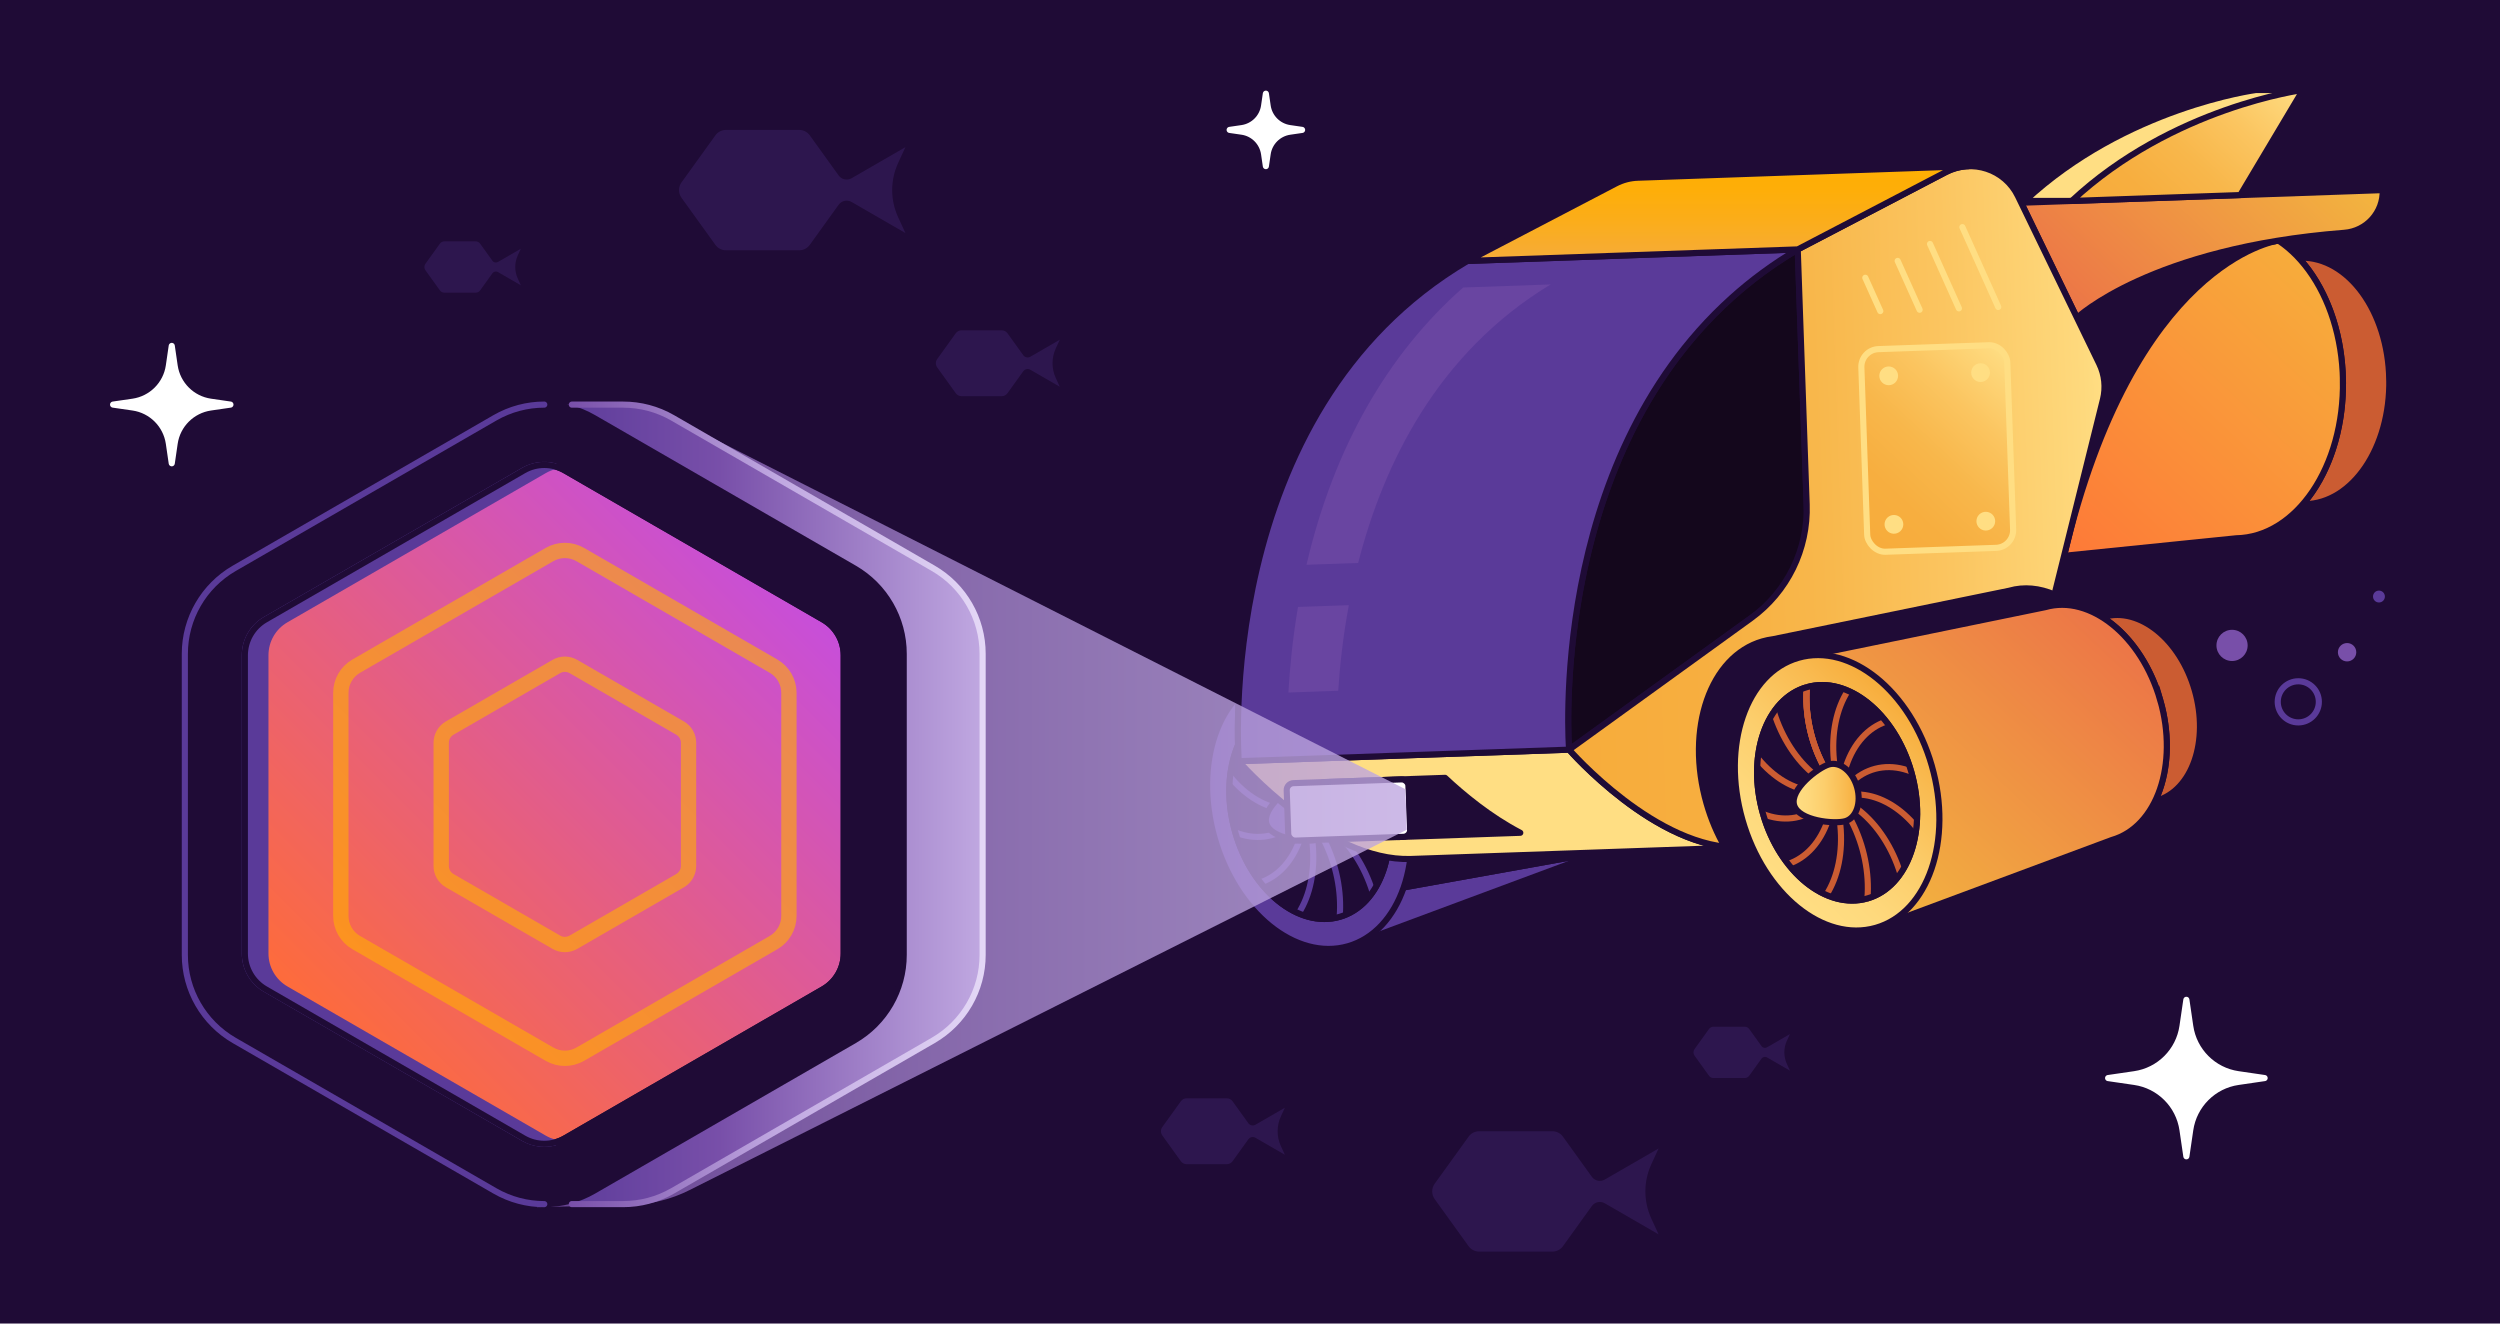 <?xml version="1.0" encoding="UTF-8"?>
<svg xmlns="http://www.w3.org/2000/svg" xmlns:xlink="http://www.w3.org/1999/xlink" viewBox="0 0 816 432">
  <defs>
    <style>
      .cls-1 {
        opacity: .6;
        stroke: #ffaf03;
        stroke-width: 5px;
      }

      .cls-1, .cls-2, .cls-3, .cls-4, .cls-5, .cls-6, .cls-7, .cls-8, .cls-9, .cls-10, .cls-11, .cls-12, .cls-13, .cls-14, .cls-15, .cls-16, .cls-17, .cls-18 {
        stroke-linecap: round;
      }

      .cls-1, .cls-2, .cls-3, .cls-4, .cls-5, .cls-6, .cls-7, .cls-8, .cls-9, .cls-10, .cls-11, .cls-12, .cls-13, .cls-14, .cls-15, .cls-16, .cls-18 {
        stroke-linejoin: round;
      }

      .cls-1, .cls-8, .cls-15, .cls-16, .cls-17, .cls-18, .cls-19, .cls-20 {
        fill: none;
      }

      .cls-21 {
        fill: url(#linear-gradient-10);
        mix-blend-mode: hard-light;
        opacity: .8;
      }

      .cls-21, .cls-22, .cls-23, .cls-24, .cls-25, .cls-26, .cls-27, .cls-28 {
        stroke-width: 0px;
      }

      .cls-29 {
        fill: url(#linear-gradient-5);
      }

      .cls-29, .cls-30, .cls-2, .cls-31, .cls-3, .cls-32, .cls-4, .cls-33, .cls-34, .cls-35, .cls-5, .cls-6, .cls-7, .cls-8, .cls-9, .cls-10, .cls-11, .cls-12, .cls-13, .cls-14, .cls-15, .cls-16, .cls-36, .cls-17, .cls-18, .cls-19, .cls-20 {
        stroke-width: 2px;
      }

      .cls-29, .cls-30, .cls-2, .cls-31, .cls-3, .cls-32, .cls-33, .cls-34, .cls-35, .cls-5, .cls-7, .cls-10, .cls-11, .cls-12, .cls-13, .cls-14, .cls-16, .cls-36, .cls-19 {
        stroke: #1f0b36;
      }

      .cls-29, .cls-30, .cls-31, .cls-32, .cls-33, .cls-34, .cls-35, .cls-36, .cls-17, .cls-19, .cls-20 {
        stroke-miterlimit: 10;
      }

      .cls-30 {
        fill: url(#linear-gradient-2);
      }

      .cls-2, .cls-33, .cls-27 {
        fill: #1f0b36;
      }

      .cls-31, .cls-4, .cls-7 {
        fill: #fff;
      }

      .cls-3 {
        fill: #14071c;
      }

      .cls-32, .cls-28 {
        fill: #ffde83;
      }

      .cls-22 {
        fill: url(#linear-gradient-11);
      }

      .cls-23 {
        fill: url(#linear-gradient-12);
      }

      .cls-4 {
        stroke: #fff;
      }

      .cls-34, .cls-5, .cls-6, .cls-24, .cls-26 {
        fill: #5a3a99;
      }

      .cls-35 {
        fill: #cb5c32;
      }

      .cls-6, .cls-17, .cls-20 {
        stroke: #5a3a99;
      }

      .cls-8 {
        stroke: url(#linear-gradient-13);
      }

      .cls-9 {
        fill: url(#linear-gradient-9);
      }

      .cls-9, .cls-15 {
        stroke: #ffde83;
      }

      .cls-10 {
        fill: url(#linear-gradient-6);
      }

      .cls-11 {
        fill: url(#linear-gradient-7);
      }

      .cls-12 {
        fill: url(#linear-gradient-8);
      }

      .cls-13 {
        fill: url(#linear-gradient-4);
      }

      .cls-14 {
        fill: url(#linear-gradient-3);
      }

      .cls-36 {
        fill: url(#linear-gradient);
      }

      .cls-24 {
        opacity: .25;
      }

      .cls-18 {
        stroke: #cb5c32;
      }

      .cls-37 {
        opacity: .5;
      }

      .cls-38 {
        isolation: isolate;
      }

      .cls-25 {
        fill: #784fa9;
      }
    </style>
    <linearGradient id="linear-gradient" x1="630.21" y1="183.08" x2="737.86" y2="75.44" gradientTransform="translate(-4.74 20.42) rotate(-2)" gradientUnits="userSpaceOnUse">
      <stop offset="0" stop-color="#ff6d37"/>
      <stop offset="1" stop-color="#f7ac3b"/>
    </linearGradient>
    <linearGradient id="linear-gradient-2" x1="682.72" y1="110.46" x2="752.4" y2="40.78" gradientTransform="translate(-4.74 20.42) rotate(-2)" gradientUnits="userSpaceOnUse">
      <stop offset="0" stop-color="#ec7547"/>
      <stop offset="1" stop-color="#f3b63f"/>
    </linearGradient>
    <linearGradient id="linear-gradient-3" x1="692.73" y1="82.66" x2="747.86" y2="27.54" gradientTransform="translate(-4.74 20.42) rotate(-2)" gradientUnits="userSpaceOnUse">
      <stop offset="0" stop-color="#f7ac3b"/>
      <stop offset=".23" stop-color="#f7ae3f"/>
      <stop offset=".47" stop-color="#f8b74b"/>
      <stop offset=".71" stop-color="#fbc560"/>
      <stop offset=".96" stop-color="#fed97d"/>
      <stop offset="1" stop-color="#ffde83"/>
    </linearGradient>
    <linearGradient id="linear-gradient-4" x1="508.75" y1="166.21" x2="687.55" y2="166.21" xlink:href="#linear-gradient-3"/>
    <linearGradient id="linear-gradient-5" x1="593.05" y1="290.02" x2="681.56" y2="201.51" gradientTransform="translate(-4.74 20.42) rotate(-2)" gradientUnits="userSpaceOnUse">
      <stop offset="0" stop-color="#f3b63f"/>
      <stop offset="1" stop-color="#ec7547"/>
    </linearGradient>
    <linearGradient id="linear-gradient-6" x1="570.05" y1="284.95" x2="621.36" y2="233.63" gradientTransform="translate(84.36 -136.93) rotate(14)" gradientUnits="userSpaceOnUse">
      <stop offset="0" stop-color="#ffde83"/>
      <stop offset=".21" stop-color="#fed97d"/>
      <stop offset=".48" stop-color="#fcce6c"/>
      <stop offset=".79" stop-color="#f9bb51"/>
      <stop offset="1" stop-color="#f7ac3b"/>
    </linearGradient>
    <linearGradient id="linear-gradient-7" x1="581.41" y1="259.34" x2="602.66" y2="259.34" gradientTransform="translate(-4.74 20.42) rotate(-2)" xlink:href="#linear-gradient-6"/>
    <linearGradient id="linear-gradient-8" x1="562.86" y1="84.45" x2="563.94" y2="53.53" gradientTransform="translate(-4.74 20.42) rotate(-2)" gradientUnits="userSpaceOnUse">
      <stop offset="0" stop-color="#f7ac3b"/>
      <stop offset=".08" stop-color="#f7ac34"/>
      <stop offset=".44" stop-color="#fbad19"/>
      <stop offset=".76" stop-color="#feae08"/>
      <stop offset="1" stop-color="#ffaf03"/>
    </linearGradient>
    <linearGradient id="linear-gradient-9" x1="605.5" y1="174.89" x2="659.04" y2="121.35" gradientTransform="translate(.04 -1.73)" xlink:href="#linear-gradient-3"/>
    <linearGradient id="linear-gradient-10" x1="175.28" y1="263.55" x2="459.18" y2="263.55" gradientUnits="userSpaceOnUse">
      <stop offset="0" stop-color="#784fa9"/>
      <stop offset=".14" stop-color="#855fb3"/>
      <stop offset=".52" stop-color="#a586cc"/>
      <stop offset=".82" stop-color="#b89fdb"/>
      <stop offset="1" stop-color="#c0a8e1"/>
    </linearGradient>
    <linearGradient id="linear-gradient-11" x1="177.65" y1="262.55" x2="320.74" y2="262.55" gradientUnits="userSpaceOnUse">
      <stop offset="0" stop-color="#5a3a99"/>
      <stop offset=".4" stop-color="#784fa9"/>
      <stop offset="1" stop-color="#c0a8e1"/>
    </linearGradient>
    <linearGradient id="linear-gradient-12" x1="264.37" y1="338.54" x2="112.38" y2="186.55" gradientTransform="translate(366.03) rotate(-180) scale(1 -1)" gradientUnits="userSpaceOnUse">
      <stop offset="0" stop-color="#ff6c37"/>
      <stop offset="1" stop-color="#c74eda"/>
    </linearGradient>
    <linearGradient id="linear-gradient-13" x1="185.65" y1="262.55" x2="321.74" y2="262.55" gradientUnits="userSpaceOnUse">
      <stop offset="0" stop-color="#784fa9"/>
      <stop offset=".5" stop-color="#c0a8e1"/>
      <stop offset="1" stop-color="#e4d8f6"/>
    </linearGradient>
  </defs>
  <g class="cls-38">
    <g id="Background">
      <rect class="cls-27" x="-7.15" y="-7.15" width="830.3" height="446.3"/>
    </g>
    <g id="Deep_Dive_into_APIs" data-name="Deep Dive into APIs">
      <path class="cls-4" d="m713.63,326.34l1.26,8.62c1.18,8.11,7.55,14.48,15.66,15.66l8.62,1.26-8.62,1.26c-8.11,1.18-14.48,7.55-15.66,15.66l-1.26,8.62-1.26-8.62c-1.18-8.11-7.55-14.48-15.66-15.66l-8.62-1.26,8.62-1.26c8.11-1.18,14.48-7.55,15.66-15.66l1.26-8.62Z"/>
      <path class="cls-4" d="m413.18,30.58l.58,3.99c.55,3.76,3.5,6.71,7.25,7.25l3.99.58-3.99.58c-3.76.55-6.71,3.5-7.25,7.25l-.58,3.99-.58-3.99c-.55-3.76-3.5-6.71-7.25-7.25l-3.99-.58,3.99-.58c3.76-.55,6.71-3.5,7.25-7.25l.58-3.99Z"/>
      <path class="cls-4" d="m56.06,112.91l.94,6.47c.89,6.08,5.66,10.86,11.74,11.74l6.47.94-6.47.94c-6.08.89-10.86,5.66-11.74,11.74l-.94,6.47-.94-6.47c-.89-6.08-5.66-10.86-11.74-11.74l-6.47-.94,6.47-.94c6.08-.89,10.86-5.66,11.74-11.74l.94-6.47Z"/>
      <g>
        <path class="cls-34" d="m521.56,278.25c-1.39.82-2.89,1.46-4.48,1.92l-77.08,28.67-4.34-15.15,85.89-15.44Z"/>
        <path class="cls-2" d="m521.56,278.25l-85.89,15.44-20.92-72.97,80.55-16.52c14.72-4.23,31.52,9.37,37.54,30.34,5.37,18.73.33,37.01-11.27,43.71Z"/>
        <g>
          <g>
            <ellipse class="cls-34" cx="427.38" cy="264.78" rx="32.14" ry="45.84" transform="translate(-56.43 128.06) rotate(-16)"/>
            <ellipse class="cls-33" cx="427.38" cy="264.78" rx="25.15" ry="35.87" transform="translate(-56.43 128.06) rotate(-16)"/>
            <path class="cls-20" d="m427.38,264.78l-4.82-9.48c-3.94-7.75-5.75-16.7-5.07-25h0"/>
            <path class="cls-20" d="m427.38,264.78l-4.82-9.48c-3.94-7.75-5.75-16.7-5.07-25h0"/>
            <path class="cls-20" d="m427.38,264.78l-7.29-5.82c-5.96-4.75-10.75-12.13-13.36-20.58h0"/>
            <path class="cls-20" d="m427.38,264.78l-7.82-.6c-6.39-.49-12.86-4.3-18.07-10.64h0"/>
            <path class="cls-20" d="m427.38,264.78l-6.25,4.78c-5.1,3.91-11.53,4.68-17.93,2.15h0"/>
            <path class="cls-20" d="m427.38,264.78l-3,8.88c-2.45,7.26-7.11,12.4-13,14.36h0"/>
            <path class="cls-20" d="m427.38,264.78l1.05,10.6c.86,8.66-.78,16.8-4.58,22.73h0"/>
            <path class="cls-20" d="m427.38,264.78l4.82,9.48c3.94,7.75,5.75,16.7,5.07,25h0"/>
            <path class="cls-20" d="m427.38,264.78l7.29,5.82c5.96,4.75,10.75,12.13,13.36,20.58h0"/>
            <path class="cls-20" d="m427.38,264.78l7.82.6c6.39.49,12.86,4.3,18.07,10.64h0"/>
            <path class="cls-20" d="m427.38,264.78l6.25-4.78c5.1-3.91,11.53-4.68,17.93-2.15h0"/>
            <path class="cls-20" d="m427.38,264.78l3-8.88c2.45-7.26,7.11-12.4,13-14.36h0"/>
            <path class="cls-20" d="m427.38,264.78l-1.05-10.6c-.86-8.66.78-16.8,4.58-22.73h0"/>
            <path class="cls-20" d="m427.38,264.78l-4.82-9.48c-3.94-7.75-5.75-16.7-5.07-25h0"/>
            <ellipse class="cls-19" cx="427.38" cy="264.78" rx="25.15" ry="35.87" transform="translate(-56.43 128.06) rotate(-16)"/>
          </g>
          <path class="cls-34" d="m433.87,262.92c1.47,5.11-.25,10.09-3.84,11.12-3.59,1.03-15.23-.12-16.7-5.23-1.47-5.11,7.8-12.26,11.39-13.29,3.59-1.03,7.68,2.28,9.15,7.4Z"/>
        </g>
        <path class="cls-35" d="m779.86,123.84c.38,22.24-11.94,40.47-27.52,40.74l-.79.09c8.28-9.46,13.47-24.16,13.18-40.56-.28-16.39-5.97-30.89-14.58-40.07l.77.05c15.59-.27,28.54,17.53,28.93,39.75Z"/>
        <path class="cls-36" d="m764.73,124.1c.49,28.16-15.11,51.25-34.85,51.6l-94.23,9.59-2.06-118.21,94.52,6.69c19.74-.34,36.14,22.19,36.63,50.33Z"/>
        <path class="cls-2" d="m743.67,78.52c-1.01.14-47.36,7.16-69.95,102.89l-38.07,3.88-2.06-118.2,94.51,6.68c5.55-.09,10.83,1.62,15.57,4.75Z"/>
        <ellipse class="cls-7" cx="634.62" cy="126.18" rx="41.45" ry="59.12" transform="translate(-2.11 11.09) rotate(-1)"/>
        <path class="cls-3" d="m512.15,244.69s-9-113.91,74.63-163.27l3.72,106.63-78.36,56.64Z"/>
        <path class="cls-16" d="m404.33,248.45s-9-113.91,74.63-163.27l4.9,140.41-79.54,22.86Z"/>
        <path class="cls-32" d="m404.27,248.45s28.61,32.89,56.34,31.92l107.87-3.77c-27.74.97-56.34-31.92-56.34-31.92l-107.87,3.77Z"/>
        <path class="cls-32" d="m751.65,29.37h0s-.02,0-.03,0h0s-.02,0-.03,0h0s-.02,0-.03,0h0s-.02,0-.03,0h0s-.02,0-.03,0h0s-.02,0-.03,0h0s-.02,0-.03,0h0s-.02,0-.03,0h0s-.02,0-.03,0h0s-.02,0-.03,0h0s-.02,0-.03,0h0s-.02,0-.03,0h0s-.02,0-.03,0h0s-.02,0-.03,0h0s-.02,0-.03,0h0s-.02,0-.03,0h0s-.02,0-.03,0h0s-.02,0-.03,0h0s-.02,0-.03,0h0s-.02,0-.03,0h0s-.02,0-.03,0h0s-.02,0-.03,0h0s-.02,0-.03,0h0s-.02,0-.03,0h0s-.02,0-.03,0h0s-.02,0-.03,0h0s-.02,0-.03,0h0s-.02,0-.03,0h0s-.02,0-.03,0h0s-.02,0-.03,0h0s-.02,0-.03,0h0s-.02,0-.03,0h0s-.02,0-.03,0h0s-.02,0-.03,0h0s-.02,0-.03,0h0s-.02,0-.03,0h0s-.02,0-.03,0h0s-.02,0-.03,0h0s-.02,0-.03,0h0s-.02,0-.03,0h0s-.02,0-.03,0h0s-.02,0-.03,0h0s-.02,0-.03,0h0s-.02,0-.03,0h0s-.02,0-.03,0h0s-.02,0-.03,0h0s-.02,0-.03,0h0s-.02,0-.03,0h0s-.02,0-.03,0h0s-.02,0-.03,0h0s-.02,0-.03,0h0s-.02,0-.03,0h0s-.02,0-.03,0h0s-.02,0-.03,0h0s-.02,0-.03,0h0s-.02,0-.03,0h0s-.02,0-.03,0h0s-.02,0-.03,0h0s-.02,0-.03,0h0s-.02,0-.03,0h0s-.02,0-.03,0h0s-.02,0-.03,0h0s-.02,0-.03,0h0s-.02,0-.03,0h0s-.02,0-.03,0h0s-.02,0-.03,0h0s-.02,0-.03,0h0s-.02,0-.03,0h0s-.02,0-.03,0h0s-.02,0-.03,0h0s-.02,0-.03,0h0s-.02,0-.03,0h0s-.02,0-.03,0h0s-.02,0-.03,0h0s-.02,0-.03,0h0s-.02,0-.03,0h0s-.02,0-.03,0h0s-.02,0-.03,0h0s-.02,0-.03,0h0s-.02,0-.03,0h0s-.02,0-.03,0h0s-.02,0-.03,0h0s-.02,0-.03,0h0s-.02,0-.03,0h0s-.02,0-.03,0h0s-.02,0-.03,0h0s-.02,0-.03,0h0s-.02,0-.03,0h0s-.02,0-.03,0h0s-.02,0-.03,0h0s-.02,0-.03,0h0s-.02,0-.03,0h0s-.02,0-.03,0h0s-.02,0-.03,0h0s-.02,0-.03,0h0s-.02,0-.03,0h0s-.02,0-.03,0h0s-.02,0-.03,0h0s-.02,0-.03,0h0s-.02,0-.03,0h0s-.02,0-.03,0h0s-.02,0-.03,0h0s-.02,0-.03,0h0s-.02,0-.03,0h0s-.02,0-.03,0h0s-.02,0-.03,0h0s-.02,0-.03,0h0s-.02,0-.03,0h0s-.02,0-.03,0h0s-.02,0-.03,0h0s-.02,0-.03,0h0s-.02,0-.03,0h0s-.02,0-.03,0h0s-.02,0-.03,0h0s-.02,0-.03,0h0s-.02,0-.03,0h0s-.02,0-.03,0h0s-.02,0-.03,0h0s-.02,0-.03,0h0s-.02,0-.03,0h0s-.02,0-.03,0h0s-.02,0-.03,0h0s-.02,0-.03,0h0s-.02,0-.03,0h0s-.02,0-.03,0h0s-.02,0-.03,0h0s-.02,0-.03,0h0s-.02,0-.03,0h0s-.02,0-.03,0h0s-.02,0-.03,0h0s-.02,0-.03,0h0s-.02,0-.03,0h0s-.02,0-.03,0h0s-.02,0-.03,0h0s-.02,0-.03,0h0s-.02,0-.03,0h0s-.02,0-.03,0h0s-.02,0-.03,0h0s-.02,0-.03,0h0s-.02,0-.03,0h0s-.02,0-.03,0h0s-.02,0-.03,0h0s-.02,0-.03,0h0s-.02,0-.03,0h0s-.02,0-.03,0h0s-.02,0-.03,0h0s-.02,0-.03,0h0s-.02,0-.03,0h0s-.02,0-.03,0h0s-.02,0-.03,0h0s-.02,0-.03,0h0s-.02,0-.03,0h0s-.02,0-.03,0h0s-.02,0-.03,0h0s-.02,0-.03,0h0s-.02,0-.03,0h0s-.02,0-.03,0h0s-.02,0-.03,0h0s-.02,0-.03,0h0s-.02,0-.03,0h0s-.02,0-.03,0h0s-.02,0-.03,0h0s-.02,0-.03,0h0s-.02,0-.03,0h0s-.02,0-.03,0h0s-.02,0-.03,0h0s-.02,0-.03,0h0s-.02,0-.03,0h0s-.02,0-.03,0h0s-.02,0-.03,0h0s-.02,0-.03,0h0s-.02,0-.03,0h0s-.02,0-.03,0h0s-.02,0-.03,0h0s-.02,0-.03,0h0s-.02,0-.03,0h0s-.02,0-.03,0h0s-.02,0-.03,0h0s-.02,0-.03,0h0s-.02,0-.03,0h0s-.02,0-.03,0h0s-.02,0-.03,0h0s-.02,0-.03,0h0s-.02,0-.03,0h0s-.02,0-.03,0h0s-.02,0-.03,0h0s-.02,0-.03,0h0s-.02,0-.03,0h0s-.02,0-.03,0h0s-.02,0-.03,0h0s-.02,0-.03,0h0s-.02,0-.03,0h0s-.02,0-.03,0h0s-.02,0-.03,0h0s-.02,0-.03,0h0s-.02,0-.03,0h0s-.02,0-.03,0h0s-.02,0-.03,0h0s-.02,0-.03,0h0s-.02,0-.03,0h0s-.02,0-.03,0h0s-.02,0-.03,0h0s-.02,0-.03,0h0s-.02,0-.03,0h0s-.02,0-.03,0h0s-.02,0-.03,0h0s-.02,0-.03,0h0s-.02,0-.03,0h0s-.02,0-.03,0h0s-.02,0-.03,0h0s-.02,0-.03,0h0s-.02,0-.03,0h0s-.02,0-.03,0h0s-.02,0-.03,0h0s-.02,0-.03,0h0s-.02,0-.03,0h0s-.02,0-.03,0h0s-.02,0-.03,0h0s-.02,0-.03,0h0s-.02,0-.03,0h0s-.02,0-.03,0h0s-.02,0-.03,0h0s-.02,0-.03,0h0s-.02,0-.03,0h0s-.02,0-.03,0h0s-.02,0-.03,0h0s-.02,0-.03,0h0s-.02,0-.03,0h0s-.02,0-.03,0h0s-.02,0-.03,0h0s-.02,0-.03,0h0s-.02,0-.03,0h0s-.02,0-.03,0h0s-.02,0-.03,0h0s-.02,0-.03,0h0s-.02,0-.03,0h0s-.02,0-.03,0h0s-.02,0-.03,0h0s-.02,0-.03,0h0s-.02,0-.03,0h0s-.02,0-.03,0h0s-.02,0-.03,0h0s-.02,0-.03,0h0s-.02,0-.03,0h0s-.02,0-.03,0h0s-.02,0-.03,0h0s-.02,0-.03,0h0s-.02,0-.03,0h0s-.02,0-.03,0h0s-.02,0-.03,0h0s-.02,0-.03,0h0s-.02,0-.03,0h0s-.02,0-.03,0h0s-.02,0-.03,0h0s-.02,0-.03,0h0s-.02,0-.03,0h0s-.02,0-.03,0h0s-.02,0-.03,0h0s-.02,0-.03,0h0s-.02,0-.03,0h0s-.02,0-.03,0h0s-.02,0-.03,0h0s-.02,0-.03,0h0s-.02,0-.03,0h0s-.02,0-.03,0h0s-.02,0-.03,0h0s-.02,0-.03,0h0s-.02,0-.03,0h0s-.02,0-.03,0h0s-.02,0-.03,0h0s-.02,0-.03,0h0s-.02,0-.03,0h0s-.02,0-.03,0h0s-.02,0-.03,0h0s-.02,0-.03,0h0s-.02,0-.03,0h0s-.02,0-.03,0h0s-.02,0-.03,0h0s-.02,0-.03,0h0s-.02,0-.03,0h0s-.02,0-.03,0h0s-.02,0-.03,0h0s-.02,0-.03,0h0s-.02,0-.03,0h0s-.02,0-.03,0h0s-.02,0-.03,0h0s-.02,0-.03,0h0s-.02,0-.03,0h0s-.02,0-.03,0h0s-.02,0-.03,0h0s-.02,0-.03,0h0s-.02,0-.03,0h0s-.02,0-.03,0h0s-.02,0-.03,0h0s-.02,0-.03,0h0s-.02,0-.03,0h0s-.02,0-.03,0h0s-.02,0-.03,0h0s-.02,0-.03,0h0s-.02,0-.03,0h0s-.02,0-.03,0h0s-.02,0-.03,0h0s-.02,0-.03,0h0s-.02,0-.03,0h0s-.02,0-.03,0h0s-.02,0-.03,0h0s-.02,0-.03,0h0s-.02,0-.03,0h0s-.02,0-.03,0h0s-.02,0-.03,0h0s-.02,0-.03,0h0s-.02,0-.03,0h0s-.02,0-.03,0h0s-.02,0-.03,0h0s-.02,0-.03,0h0s-.02,0-.03,0h0s-.02,0-.03,0h0s-.02,0-.03,0h0s-.02,0-.03,0h0s-.02,0-.03,0h0s-.02,0-.03,0h0s-.02,0-.03,0h0s-.02,0-.03,0h0s-.02,0-.03,0h0s-.02,0-.03,0h0s-.02,0-.03,0h0s-.02,0-.03,0h0s-.02,0-.03,0h0s-.02,0-.03,0h0s-.02,0-.03,0h0s-.02,0-.03,0h0s-.02,0-.03,0h0s-.02,0-.03,0h0s-.02,0-.03,0h0s-.02,0-.03,0h0s-.02,0-.03,0h0s-.02,0-.03,0h0s-.02,0-.03,0h0s-.02,0-.03,0h0s-.02,0-.03,0h0s-.02,0-.03,0h0s-.02,0-.03,0h0s-.02,0-.03,0h0s-.02,0-.03,0h0s-.02,0-.03,0h0s-.02,0-.03,0h0s-.02,0-.03,0h0s-.02,0-.03,0h0s-.02,0-.03,0h0s-.02,0-.03,0h0s-.02,0-.03,0h0s-.02,0-.03,0h0s-.02,0-.03,0h0s-.02,0-.03,0h0s-.02,0-.03,0h0s-.02,0-.03,0h0s-.02,0-.03,0h0s-.02,0-.03,0h0s-.02,0-.03,0h0s-.02,0-.03,0h0s-.02,0-.03,0h0s-.02,0-.03,0h0s-.02,0-.03,0h0s-.02,0-.03,0h0s-.02,0-.03,0h0s-.02,0-.03,0h0s-.02,0-.03,0h0s-.02,0-.03,0h0s-.02,0-.03,0h0s-.02,0-.03,0h0s-.02,0-.03,0h0s-.02,0-.03,0h0s-.02,0-.03,0h0s-.02,0-.03,0h0s-.02,0-.03,0h0s-.02,0-.03,0h0s-.02,0-.03,0h0s-.02,0-.03,0h0s-.02,0-.03,0h0s-.02,0-.03,0h0s-.02,0-.03,0h0s-.02,0-.03,0h0s-.02,0-.03,0h0s-.02,0-.03,0h0s-.02,0-.03,0h0s-.02,0-.03,0h0s-.02,0-.03,0h0s-.02,0-.03,0h0s-.02,0-.03,0h0s-.02,0-.03,0h0s-.02,0-.03,0h0s-.02,0-.03,0h0s-.02,0-.03,0h0s-.02,0-.03,0h0s-.02,0-.03,0h0s-.02,0-.03,0h0s-.02,0-.03,0h0s-.02,0-.03,0h0s-.02,0-.03,0h0s-.02,0-.03,0h0s-.02,0-.03,0h0s-.02,0-.03,0h0s-.02,0-.03,0h0s-.02,0-.03,0h0s-.02,0-.03,0h0s-.02,0-.03,0h0s-.02,0-.03,0h0s-.02,0-.03,0h0s-.02,0-.03,0h0s-.02,0-.03,0h0s-.02,0-.03,0h0s-.02,0-.03,0h0s-.02,0-.03,0h0s-.02,0-.03,0h0s-.02,0-.03,0h0s-.02,0-.03,0h0s-.02,0-.03,0h0s-.02,0-.03,0h0s-.02,0-.03,0h0s-.02,0-.03,0h0s-.02,0-.03,0h0s-.02,0-.03,0h0s-.02,0-.03,0h0s-.02,0-.03,0h0s-.02,0-.03,0h0s-.02,0-.03,0h0s-.02,0-.03,0h0s-.02,0-.03,0h0s-.02,0-.03,0h0s-.02,0-.03,0h0s-.02,0-.03,0h0s-.02,0-.03,0h0s-.02,0-.03,0h0s-.02,0-.03,0h0s-.02,0-.03,0h0s-.02,0-.03,0h0s-.02,0-.03,0h0s-.02,0-.03,0h0s-.02,0-.03,0h0s-.02,0-.03,0h0s-.02,0-.03,0h0s-.02,0-.03,0h0s-.02,0-.03,0h0s-.02,0-.03,0h0s-.02,0-.03,0h0s-.02,0-.03,0h0s-.02,0-.03,0h0s-.02,0-.03,0h0s-.02,0-.03,0h0s-.02,0-.03,0h0s-.02,0-.03,0h0s-.02,0-.03,0h0s-.02,0-.03,0h0s-.02,0-.03,0h0s-.02,0-.03,0h0s-.02,0-.03,0h0s-.02,0-.03,0h0s-.02,0-.03,0h0s-.02,0-.03,0h0s-.02,0-.03,0h0s-.02,0-.03,0h0s-.02,0-.03,0h0s-.02,0-.03,0h0s-.02,0-.03,0h0s-.02,0-.03,0h0s-.02,0-.03,0h0s-.02,0-.03,0h0s-.02,0-.03,0h0s-.02,0-.03,0h0s-.02,0-.03,0h0s-.02,0-.03,0h0s-.02,0-.03,0h0s-.02,0-.03,0h0s-.02,0-.03,0h0s-.02,0-.03,0h0s-.02,0-.03,0h0s-.02,0-.03,0h0s-.02,0-.03,0h0s-.02,0-.03,0h0s-.02,0-.03,0h0s-.02,0-.03,0h0s-.02,0-.03,0h0s-.02,0-.03,0h0s-.02,0-.03,0h0s-.02,0-.03,0h0s-.02,0-.03,0h0s-.02,0-.03,0h0s-.02,0-.03,0h0s-.02,0-.03,0h0s-.02,0-.03,0h0s-.02,0-.03,0h0s-.02,0-.03,0h0s-.02,0-.03,0h0s-.02,0-.03,0h0s-.02,0-.03,0h0s-.02,0-.03,0h0s-.02,0-.03,0h0s-.02,0-.03,0h0s-.02,0-.03,0h0s-.02,0-.03,0h0s-42.64,5.59-75.46,36.22h.03s.03,0,.03,0h.03s.03,0,.03,0h.03s.03,0,.03,0h.03s.03,0,.03,0h.03s.03,0,.03,0h.03s.03,0,.03,0h.03s.03,0,.03,0h.03s.03,0,.03,0h.03s.03,0,.03,0h.03s.03,0,.03,0h.03s.03,0,.03,0h.03s.03,0,.03,0h.03s.03,0,.03,0h.03s.03,0,.03,0h.03s.03,0,.03,0h.03s.03,0,.03,0h.03s.03,0,.03,0h.03s.03,0,.03,0h.03s.03,0,.03,0h.03s.03,0,.03,0h.03s.03,0,.03,0h.03s.03,0,.03,0h.03s.03,0,.03,0h.03s.03,0,.03,0h.03s.03,0,.03,0h.03s.03,0,.03,0h.03s.03,0,.03,0h.03s.03,0,.03,0h.03s.03,0,.03,0h.03s.03,0,.03,0h.03s.03,0,.03,0h.03s.03,0,.03,0h.03s.03,0,.03,0h.03s.03,0,.03,0h.03s.03,0,.03,0h.03s.03,0,.03,0h.03s.03,0,.03,0h.03s.03,0,.03,0h.03s.03,0,.03,0h.03s.03,0,.03,0h.03s.03,0,.03,0h.03s.03,0,.03,0h.03s.03,0,.03,0h.03s.03,0,.03,0h.03s.03,0,.03,0h.03s.03,0,.03,0h.03s.03,0,.03,0h.03s.03,0,.03,0h.03s.03,0,.03,0h.03s.03,0,.03,0h.03s.03,0,.03,0h.03s.03,0,.03,0h.03s.03,0,.03,0h.03s.03,0,.03,0h.03s.03,0,.03,0h.03s.03,0,.03,0h.03s.03,0,.03,0h.03s.03,0,.03,0h.03s.03,0,.03,0h.03s.03,0,.03,0h.03s.03,0,.03,0h.03s.03,0,.03,0h.03s.03,0,.03,0h.03s.03,0,.03,0h.03s.03,0,.03,0h.03s.03,0,.03,0h.03s.03,0,.03,0h.03s.03,0,.03,0h.03s.03,0,.03,0h.03s.03,0,.03,0h.03s.03,0,.03,0h.03s.03,0,.03,0h.03s.03,0,.03,0h.03s.03,0,.03,0h.03s.03,0,.03,0h.03s.03,0,.03,0h.03s.03,0,.03,0h.03s.03,0,.03,0h.03s.03,0,.03,0h.03s.03,0,.03,0h.03s.03,0,.03,0h.03s.03,0,.03,0h.03s.03,0,.03,0h.03s.03,0,.03,0h.03s.03,0,.03,0h.03s.03,0,.03,0h.03s.03,0,.03,0h.03s.03,0,.03,0h.03s.03,0,.03,0h.03s.03,0,.03,0h.03s.03,0,.03,0h.03s.03,0,.03,0h.03s.03,0,.03,0h.03s.03,0,.03,0h.03s.03,0,.03,0h.03s.03,0,.03,0h.03s.03,0,.03,0h.03s.03,0,.03,0h.03s.03,0,.03,0h.03s.03,0,.03,0h.03s.03,0,.03,0h.03s.03,0,.03,0h.03s.03,0,.03,0h.03s.03,0,.03,0h.03s.03,0,.03,0h.03s.03,0,.03,0h.03s.03,0,.03,0h.03s.03,0,.03,0h.03s.03,0,.03,0h.03s.03,0,.03,0h.03s.03,0,.03,0h.03s.03,0,.03,0h.03s.03,0,.03,0h.03s.03,0,.03,0h.03s.03,0,.03,0h.03s.03,0,.03,0h.03s.03,0,.03,0h.03s.03,0,.03,0h.03s.03,0,.03,0h.03s.03,0,.03,0h.03s.03,0,.03,0h.03s.03,0,.03,0h.03s.03,0,.03,0h.03s.03,0,.03,0h.03s.03,0,.03,0h.03s.03,0,.03,0h.03s.03,0,.03,0h.03s.03,0,.03,0h.03s.03,0,.03,0h.03s.03,0,.03,0h.03s.03,0,.03,0h.03s.03,0,.03,0h.03s.03,0,.03,0h.03s.03,0,.03,0h.03s.03,0,.03,0h.03s.03,0,.03,0h.03s.03,0,.03,0h.03s.03,0,.03,0h.03s.03,0,.03,0h.03s.03,0,.03,0h.03s.03,0,.03,0h.03s.03,0,.03,0h.03s.03,0,.03,0h.03s.03,0,.03,0h.03s.03,0,.03,0h.03s.03,0,.03,0h.03s.03,0,.03,0h.03s.03,0,.03,0h.03s.03,0,.03,0h.03s.03,0,.03,0h.03s.03,0,.03,0h.03s.03,0,.03,0h.03s.03,0,.03,0h.03s.03,0,.03,0h.03s.03,0,.03,0h.03s.03,0,.03,0h.03s.03,0,.03,0h.03s.03,0,.03,0h.03s.03,0,.03,0h.03s.03,0,.03,0h.03s.03,0,.03,0h.03s.03,0,.03,0h.03s.03,0,.03,0h.03s.03,0,.03,0h.03s.03,0,.03,0h.03s.03,0,.03,0h.03s.03,0,.03,0h.03s.03,0,.03,0h.03s.03,0,.03,0h.03s.03,0,.03,0h.03s.03,0,.03,0h.03s.03,0,.03,0h.03s.03,0,.03,0h.03s.03,0,.03,0h.03s.03,0,.03,0h.03s.03,0,.03,0h.03s.03,0,.03,0h.03s.03,0,.03,0h.03s.03,0,.03,0h.03s.03,0,.03,0h.03s.03,0,.03,0h.03s.03,0,.03,0h.03s.03,0,.03,0h.03s.03,0,.03,0h.03s.03,0,.03,0h.03s.03,0,.03,0h.03s.03,0,.03,0h.03s.03,0,.03,0h.03s.03,0,.03,0h.03s.03,0,.03,0h.03s.03,0,.03,0h.03s.03,0,.03,0h.03s.03,0,.03,0h.03s.03,0,.03,0h.03s.03,0,.03,0h.03s.03,0,.03,0h.03s.03,0,.03,0h.03s.03,0,.03,0h.03s.03,0,.03,0h.03s.03,0,.03,0h.03s.03,0,.03,0h.03s.03,0,.03,0h.03s.03,0,.03,0h.03s.03,0,.03,0h.03s.03,0,.03,0h.03s.03,0,.03,0h.03s.03,0,.03,0h.03s.03,0,.03,0h.03s.03,0,.03,0h.03s.03,0,.03,0h.03s.03,0,.03,0h.03s.03,0,.03,0h.03s.03,0,.03,0h.03s.03,0,.03,0h.03s.03,0,.03,0h.03s.03,0,.03,0h.03s.03,0,.03,0h.03s.03,0,.03,0h.03s.03,0,.03,0h.03s.03,0,.03,0h.03s.03,0,.03,0h.03s.03,0,.03,0h.03s.03,0,.03,0h.03s.03,0,.03,0h.03s.03,0,.03,0h.03s.03,0,.03,0h.03s.03,0,.03,0h.03s.03,0,.03,0h.03s.03,0,.03,0h.03s.03,0,.03,0h.03s.03,0,.03,0h.03s.03,0,.03,0h.03s.03,0,.03,0h.03s.03,0,.03,0h.03s.03,0,.03,0h.03s.03,0,.03,0h.03s.03,0,.03,0h.03s.03,0,.03,0h.03s.03,0,.03,0h.03s.03,0,.03,0h.03s.03,0,.03,0h.03s.03,0,.03,0h.03s.03,0,.03,0h.03s.03,0,.03,0h.03s.03,0,.03,0h.03s.03,0,.03,0h.03s.03,0,.03,0h.03s.03,0,.03,0h.03s.03,0,.03,0h.03s.03,0,.03,0h.03s41.38-1.45,41.38-1.45h.03s.03,0,.03,0h.03s.03,0,.03,0h.03s.03,0,.03,0h.03s.03,0,.03,0h.03s.03,0,.03,0h.03s.03,0,.03,0h.03s.03,0,.03,0h.03s.03,0,.03,0h.03s.03,0,.03,0h.03s.03,0,.03,0h.03s.03,0,.03,0h.03s.03,0,.03,0h.03s.03,0,.03,0h.03s.03,0,.03,0h.03s.03,0,.03,0h.03s.03,0,.03,0h.03s.03,0,.03,0h.03s.03,0,.03,0h.03s.03,0,.03,0h.03s.03,0,.03,0h.03s.03,0,.03,0h.03s.03,0,.03,0h.03s.03,0,.03,0h.03s.03,0,.03,0h.03s.03,0,.03,0h.03s.03,0,.03,0h.03s.03,0,.03,0h.03s.03,0,.03,0h.03s.03,0,.03,0h.03s.03,0,.03,0h.03s.03,0,.03,0h.03s.03,0,.03,0h.03s.03,0,.03,0h.03s.03,0,.03,0h.03s.03,0,.03,0h.03s.03,0,.03,0h.03s.03,0,.03,0h.03s.03,0,.03,0h.03s.03,0,.03,0h.03s.03,0,.03,0h.03s.03,0,.03,0h.03s.03,0,.03,0h.03s.03,0,.03,0h.03s.03,0,.03,0h.03s.03,0,.03,0h.03s.03,0,.03,0h.03s.03,0,.03,0h.03s.03,0,.03,0h.03s.03,0,.03,0h.03s.03,0,.03,0h.03s.03,0,.03,0h.03s.03,0,.03,0h.03s.03,0,.03,0h.03s.03,0,.03,0h.03s.03,0,.03,0h.03s.03,0,.03,0h.03s.03,0,.03,0h.03s.03,0,.03,0h.03s.03,0,.03,0h.03s.03,0,.03,0h.03s.03,0,.03,0h.03s.03,0,.03,0h.03s.03,0,.03,0h.03s.03,0,.03,0h.03s.03,0,.03,0h.03s.03,0,.03,0h.03s.03,0,.03,0h.03s.03,0,.03,0h.03s.03,0,.03,0h.03s.03,0,.03,0h.03s.03,0,.03,0h.03s.03,0,.03,0h.03s.03,0,.03,0h.03s.03,0,.03,0h.03s.03,0,.03,0h.03s.03,0,.03,0h.03s.03,0,.03,0h.03s.03,0,.03,0h.03s.03,0,.03,0h.03s.03,0,.03,0h.03s.03,0,.03,0h.03s.03,0,.03,0h.03s.03,0,.03,0h.03s.03,0,.03,0h.03s.03,0,.03,0h.03s.03,0,.03,0h.03s.03,0,.03,0h.03s.03,0,.03,0h.03s.03,0,.03,0h.03s.03,0,.03,0h.03s.03,0,.03,0h.03s.03,0,.03,0h.03s.03,0,.03,0h.03s.03,0,.03,0h.03s.03,0,.03,0h.03s.03,0,.03,0h.03s.03,0,.03,0h.03s.03,0,.03,0h.03s.03,0,.03,0h.03s.03,0,.03,0h.03s.03,0,.03,0h.03s.03,0,.03,0h.03s.03,0,.03,0h.03s.03,0,.03,0h.03s.03,0,.03,0h.03s.03,0,.03,0h.03s.03,0,.03,0h.03s.03,0,.03,0h.03s.03,0,.03,0h.03s.03,0,.03,0h.03s.03,0,.03,0h.03s.03,0,.03,0h.03s.03,0,.03,0h.03s.03,0,.03,0h.03s.03,0,.03,0h.03s.03,0,.03,0h.03s.03,0,.03,0h.03s.03,0,.03,0h.03s.03,0,.03,0h.03s.03,0,.03,0h.03s.03,0,.03,0h.03s.03,0,.03,0h.03s.03,0,.03,0h.03s.03,0,.03,0h.03s.03,0,.03,0h.03s.03,0,.03,0h.03s.03,0,.03,0h.03s.03,0,.03,0h.03s.03,0,.03,0h.03s.03,0,.03,0h.03s.03,0,.03,0h.03s.03,0,.03,0h.03s.03,0,.03,0h.03s.03,0,.03,0h.03s.03,0,.03,0h.03s.03,0,.03,0h.03s.03,0,.03,0h.03s.03,0,.03,0h.03s.03,0,.03,0h.03s.03,0,.03,0h.03s.03,0,.03,0h.03s.03,0,.03,0h.03s.03,0,.03,0h.03s.03,0,.03,0h.03s.03,0,.03,0h.03s.03,0,.03,0h.03s.03,0,.03,0h.03s.03,0,.03,0h.03s.03,0,.03,0h.03s.03,0,.03,0h.03s.03,0,.03,0h.03s.03,0,.03,0h.03s.03,0,.03,0h.03s.03,0,.03,0h.03s.03,0,.03,0h.03s.03,0,.03,0h.03s.03,0,.03,0h.03s.03,0,.03,0h.03s.03,0,.03,0h.03s.03,0,.03,0h.03s.03,0,.03,0h.03s.03,0,.03,0h.03s.03,0,.03,0h.03s.03,0,.03,0h.03s.03,0,.03,0h.03s.03,0,.03,0h.03s.03,0,.03,0h.03s.03,0,.03,0h.03s.03,0,.03,0h.03s.03,0,.03,0h.03s.03,0,.03,0h.03s.03,0,.03,0h.03s.03,0,.03,0h.03s.03,0,.03,0h.03s.03,0,.03,0h.03s.03,0,.03,0h.03s.03,0,.03,0h.03s.03,0,.03,0h.03s.03,0,.03,0h.03s.03,0,.03,0h.03s.03,0,.03,0h.03s.03,0,.03,0h.03s.03,0,.03,0h.03s.03,0,.03,0h.03s.03,0,.03,0h.03s.03,0,.03,0h.03s.03,0,.03,0h.03s.03,0,.03,0h.03s.03,0,.03,0h.03s.03,0,.03,0h.03s.03,0,.03,0h.03s.03,0,.03,0h.03s.03,0,.03,0h.03s.03,0,.03,0h.03s.03,0,.03,0h.03s.03,0,.03,0h.03s.03,0,.03,0h.03s.03,0,.03,0h.03s.03,0,.03,0h.03s.03,0,.03,0h.03s.03,0,.03,0h.03s.03,0,.03,0h.03s.03,0,.03,0h.03s.03,0,.03,0h.03s.03,0,.03,0h.03s.03,0,.03,0h.03s.03,0,.03,0h.03s.03,0,.03,0h.03s.03,0,.03,0h.03s.03,0,.03,0h.03s.03,0,.03,0h.03s.03,0,.03,0h.03s.03,0,.03,0h.03s.03,0,.03,0h.03s.03,0,.03,0h.03s.03,0,.03,0h.03s.03,0,.03,0h.03s.03,0,.03,0h.03s.03,0,.03,0h.03s.03,0,.03,0h.03s.03,0,.03,0h.03s.03,0,.03,0h.03s.03,0,.03,0h.03s.03,0,.03,0h.03s.03,0,.03,0h.03s.03,0,.03,0h.03s.03,0,.03,0h.03s.03,0,.03,0h.03s.03,0,.03,0h.03s.03,0,.03,0h.03s.03,0,.03,0h.03s.03,0,.03,0h.03s.03,0,.03,0h.03s.03,0,.03,0h.03s.03,0,.03,0h.03s.03,0,.03,0h.03s.03,0,.03,0h.03s.03,0,.03,0h.03s.03,0,.03,0h.03s.03,0,.03,0h.03s.03,0,.03,0h.03s.03,0,.03,0h.03s.03,0,.03,0h.03s.03,0,.03,0h.03s.03,0,.03,0h.03s.03,0,.03,0h.03s.03,0,.03,0h.03s.03,0,.03,0h.03s.03,0,.03,0h.03s.03,0,.03,0h.03s20.45-34.3,20.45-34.3c0,0-.02,0-.03,0Z"/>
        <path class="cls-30" d="m677.93,103.74s23.96-22.83,87.26-27.75c7.24-.56,12.77-6.68,12.51-13.94h0s-117.99,4.12-117.99,4.12l18.21,37.57Z"/>
        <path class="cls-14" d="m731.23,63.67l20.45-34.3s-42.64,5.59-75.46,36.22l55.01-1.92Z"/>
        <path class="cls-2" d="m496.22,271.82l-39.81,1.39c-9.97-5.19-18.73-12.48-24.55-17.93l39.82-1.39c5.81,5.45,14.57,12.74,24.54,17.93Z"/>
        <rect class="cls-31" x="420.22" y="255" width="39.83" height="18.77" rx="2.27" ry="2.27" transform="translate(-8.96 15.52) rotate(-2)"/>
        <path class="cls-13" d="m686.4,130.41l-35.63,143.34-82.27,2.87c-27.74.97-56.34-31.93-56.34-31.93l59.36-42.91c11.87-8.58,18.68-22.51,18.17-37.14l-2.91-83.22,48.3-25.22c8.65-4.51,19.32-.99,23.57,7.79l26.53,54.71c1.77,3.64,2.2,7.78,1.22,11.72Z"/>
        <path class="cls-2" d="m670.57,194.06l-19.8,79.68-82.27,2.87c-1.84.06-3.7-.02-5.55-.24-2.44-4.24-4.46-8.98-5.93-14.1-6.98-24.34,1.2-48.04,18.27-52.93,1.12-.33,2.27-.55,3.41-.7l77.13-15.83c4.83-1.39,9.89-.85,14.73,1.24Z"/>
        <g>
          <g>
            <path class="cls-35" d="m703.94,261.33l-.55.2c4.29-8.75,5.22-20.78,1.71-33.01-3.51-12.21-10.67-21.93-18.95-27.07l.58-.12c11.62-3.34,24.9,7.39,29.64,23.96,4.76,16.57-.82,32.7-12.44,36.04Z"/>
            <path class="cls-29" d="m705.1,228.52c6.02,20.99-1.03,41.42-15.75,45.64l-77.08,28.67-25.27-88.12,80.56-16.53c14.72-4.22,31.52,9.37,37.54,30.35Z"/>
            <ellipse class="cls-10" cx="599.64" cy="258.77" rx="32.14" ry="45.84" transform="translate(-48.1 175.31) rotate(-16)"/>
            <ellipse class="cls-33" cx="599.64" cy="258.77" rx="25.15" ry="35.87" transform="translate(-48.1 175.31) rotate(-16)"/>
            <path class="cls-18" d="m599.64,258.77l-4.82-9.48c-3.94-7.75-5.75-16.7-5.07-25h0"/>
            <path class="cls-18" d="m599.64,258.77l-4.82-9.48c-3.94-7.75-5.75-16.7-5.07-25h0"/>
            <path class="cls-18" d="m599.64,258.77l-7.29-5.82c-5.96-4.75-10.75-12.13-13.36-20.58h0"/>
            <path class="cls-18" d="m599.64,258.77l-7.82-.6c-6.39-.49-12.86-4.3-18.07-10.64h0"/>
            <path class="cls-18" d="m599.64,258.77l-6.25,4.78c-5.1,3.91-11.53,4.68-17.93,2.15h0"/>
            <path class="cls-18" d="m599.64,258.77l-3,8.88c-2.45,7.26-7.11,12.4-13,14.36h0"/>
            <path class="cls-18" d="m599.64,258.77l1.05,10.6c.86,8.66-.78,16.8-4.58,22.73h0"/>
            <path class="cls-18" d="m599.64,258.77l4.82,9.48c3.94,7.75,5.75,16.7,5.07,25h0"/>
            <path class="cls-18" d="m599.64,258.77l7.29,5.82c5.96,4.75,10.75,12.13,13.36,20.58h0"/>
            <path class="cls-18" d="m599.64,258.77l7.82.6c6.39.49,12.86,4.3,18.07,10.64h0"/>
            <path class="cls-18" d="m599.64,258.77l6.25-4.78c5.1-3.91,11.53-4.68,17.93-2.15h0"/>
            <path class="cls-18" d="m599.64,258.77l3-8.88c2.45-7.26,7.11-12.4,13-14.36h0"/>
            <path class="cls-18" d="m599.64,258.77l-1.05-10.6c-.86-8.66.78-16.8,4.58-22.73h0"/>
            <path class="cls-18" d="m599.64,258.77l-4.82-9.48c-3.94-7.75-5.75-16.7-5.07-25h0"/>
            <ellipse class="cls-19" cx="599.64" cy="258.77" rx="25.15" ry="35.87" transform="translate(-48.1 175.31) rotate(-16)"/>
          </g>
          <path class="cls-11" d="m606.14,256.91c1.47,5.11-.25,10.09-3.84,11.12-3.59,1.03-15.23-.12-16.7-5.23-1.47-5.11,7.8-12.26,11.39-13.29,3.59-1.03,7.68,2.28,9.15,7.4Z"/>
        </g>
        <path class="cls-5" d="m586.78,81.41c-8.04,4.75-15.22,10.07-21.63,15.85-60.35,54.35-53,147.43-53,147.43l-107.82,3.77s-9-113.92,74.64-163.28l107.81-3.76Z"/>
        <path class="cls-12" d="m642.47,54.24c-2.5.09-5.02.72-7.39,1.95l-48.3,25.22-107.81,3.76,48.3-25.22c2.37-1.24,4.89-1.87,7.39-1.95l107.81-3.76Z"/>
        <g>
          <rect class="cls-9" x="608.48" y="113.3" width="47.66" height="66.17" rx="5.77" ry="5.77" transform="translate(-4.72 22.16) rotate(-2)"/>
          <circle class="cls-28" cx="616.47" cy="122.67" r="3.06"/>
          <circle class="cls-28" cx="646.46" cy="121.62" r="3.06"/>
          <circle class="cls-28" cx="648.15" cy="170.11" r="3.06" transform="translate(461.71 813.75) rotate(-88.55)"/>
          <circle class="cls-28" cx="618.17" cy="171.15" r="3.06" transform="translate(431.44 784.79) rotate(-88.55)"/>
        </g>
        <g>
          <line class="cls-15" x1="613.73" y1="101.54" x2="608.84" y2="90.66"/>
          <line class="cls-15" x1="626.56" y1="101.1" x2="619.4" y2="85.16"/>
          <line class="cls-15" x1="639.39" y1="100.65" x2="629.96" y2="79.63"/>
          <line class="cls-15" x1="652.23" y1="100.2" x2="640.52" y2="74.13"/>
        </g>
      </g>
      <line class="cls-2" x1="459.79" y1="256.58" x2="460.28" y2="270.8"/>
      <g class="cls-37">
        <path class="cls-25" d="m440.26,197.53c-1.95,10.44-2.96,20.01-3.46,27.93l-16.26.58c.44-7.91,1.35-17.45,3.13-27.93l16.6-.58Z"/>
        <path class="cls-25" d="m506.13,92.84c-37.15,22.45-54.67,58.97-62.83,90.91l-16.86.59c.07-.29.14-.59.21-.88,8.87-37.42,26.28-67.94,50.93-89.62l28.56-1Z"/>
      </g>
      <circle class="cls-25" cx="728.54" cy="210.66" r="5.09"/>
      <circle class="cls-20" cx="750.16" cy="229.08" r="6.71"/>
      <circle class="cls-25" cx="766.09" cy="212.89" r="3"/>
      <circle class="cls-26" cx="776.49" cy="194.71" r="1.94"/>
      <path class="cls-21" d="m459.18,270.82l-234.19,117.66c-5.9,2.96-12.38,4.59-18.99,4.76l-30.72.79V133.08h27.02c7.04,0,13.99,1.66,20.27,4.84l236.15,119.68.46,13.21Z"/>
      <path class="cls-22" d="m320.74,213.41v98.26c0,11.52-6.14,22.15-16.11,27.91l-85.09,49.13c-4.99,2.88-10.55,4.31-16.11,4.31h-25.77V132.07h25.77c5.57,0,11.12,1.43,16.11,4.31l85.09,49.12c9.97,5.76,16.11,16.4,16.11,27.91Z"/>
      <g id="Blur">
        <path class="cls-27" d="m193.77,136.38l85.09,49.13c9.97,5.76,16.11,16.4,16.11,27.91v98.25c0,11.51-6.14,22.15-16.11,27.91l-85.09,49.13c-9.97,5.76-22.26,5.76-32.23,0l-85.09-49.13c-9.97-5.76-16.11-16.4-16.11-27.91v-98.25c0-11.51,6.14-22.15,16.11-27.91l85.09-49.13c9.97-5.76,22.26-5.76,32.23,0Z"/>
      </g>
      <g>
        <g id="Shield">
          <path class="cls-23" d="m184.37,153.56l84.31,48.68c4.15,2.4,6.71,6.83,6.71,11.63v97.36c0,4.8-2.56,9.23-6.71,11.63l-84.31,48.68c-4.15,2.4-9.27,2.4-13.43,0l-84.31-48.68c-4.15-2.4-6.71-6.83-6.71-11.63v-97.36c0-4.8,2.56-9.23,6.71-11.63l84.31-48.68c4.15-2.4,9.27-2.4,13.43,0Z"/>
        </g>
        <path class="cls-16" d="m184.37,153.56l84.31,48.68c4.15,2.4,6.71,6.83,6.71,11.63v97.36c0,4.8-2.56,9.23-6.71,11.63l-84.31,48.68c-4.15,2.4-9.27,2.4-13.43,0l-84.31-48.68c-4.15-2.4-6.71-6.83-6.71-11.63v-97.36c0-4.8,2.56-9.23,6.71-11.63l84.31-48.68c4.15-2.4,9.27-2.4,13.43,0Z"/>
        <path class="cls-6" d="m79.92,213.87v97.35c0,4.81,2.55,9.24,6.71,11.63l84.31,48.69c3.09,1.77,6.71,2.23,10.07,1.36-1.15-.28-2.28-.74-3.36-1.36l-84.31-48.69c-4.16-2.39-6.71-6.82-6.71-11.63v-97.35c0-4.81,2.55-9.24,6.71-11.63l84.31-48.69c1.07-.62,2.2-1.07,3.36-1.36-3.36-.87-6.98-.42-10.07,1.36l-84.31,48.69c-4.16,2.39-6.71,6.82-6.71,11.63Z"/>
      </g>
      <path class="cls-1" d="m189.4,181.01l63.08,36.42c3.11,1.79,5.02,5.11,5.02,8.7v72.83c0,3.59-1.91,6.91-5.02,8.7l-63.08,36.42c-3.11,1.79-6.94,1.79-10.05,0l-63.08-36.42c-3.11-1.79-5.02-5.11-5.02-8.7v-72.83c0-3.59,1.91-6.91,5.02-8.7l63.08-36.42c3.11-1.79,6.94-1.79,10.05,0Z"/>
      <path class="cls-1" d="m187.15,217.54l34.82,20.1c1.72.99,2.77,2.82,2.77,4.8v40.21c0,1.98-1.06,3.81-2.77,4.8l-34.82,20.1c-1.72.99-3.83.99-5.55,0l-34.82-20.1c-1.72-.99-2.77-2.82-2.77-4.8v-40.21c0-1.98,1.06-3.81,2.77-4.8l34.82-20.1c1.72-.99,3.83-.99,5.55,0Z"/>
      <path class="cls-16" d="m193.77,136.38l85.09,49.13c9.97,5.76,16.11,16.4,16.11,27.91v98.25c0,11.51-6.14,22.15-16.11,27.91l-85.09,49.13c-9.97,5.76-22.26,5.76-32.23,0l-85.09-49.13c-9.97-5.76-16.11-16.4-16.11-27.91v-98.25c0-11.51,6.14-22.15,16.11-27.91l85.09-49.13c9.97-5.76,22.26-5.76,32.23,0Z"/>
      <path class="cls-16" d="m184.37,153.56l84.31,48.68c4.15,2.4,6.71,6.83,6.71,11.63v97.36c0,4.8-2.56,9.23-6.71,11.63l-84.31,48.68c-4.15,2.4-9.27,2.4-13.43,0l-84.31-48.68c-4.15-2.4-6.71-6.83-6.71-11.63v-97.36c0-4.8,2.56-9.23,6.71-11.63l84.31-48.68c4.15-2.4,9.27-2.4,13.43,0Z"/>
      <g id="Blur-2" data-name="Blur">
        <path class="cls-17" d="m177.65,393.03c-5.56,0-11.12-1.44-16.11-4.32l-85.1-49.12c-9.97-5.77-16.11-16.4-16.11-27.91v-98.26c0-11.51,6.14-22.15,16.11-27.91l85.1-49.13c4.98-2.87,10.55-4.32,16.11-4.32"/>
      </g>
      <path class="cls-8" d="m186.65,132.07h16.77c5.57,0,11.12,1.43,16.11,4.31l85.09,49.12c9.97,5.76,16.11,16.4,16.11,27.91v98.26c0,11.52-6.14,22.15-16.11,27.91l-85.09,49.13c-4.99,2.88-10.55,4.31-16.11,4.31h-16.77"/>
      <path class="cls-24" d="m295.52,48.04l-17.56,10.14c-1.43.83-3.26.44-4.23-.91-3.11-4.33-9.41-13.08-9.41-13.08-.8-1.12-2.1-1.78-3.47-1.78h-23.88c-1.38,0-2.67.66-3.47,1.78l-11.06,15.36c-1.07,1.49-1.07,3.51,0,5l11.06,15.36c.8,1.12,2.1,1.78,3.47,1.78h23.88c1.38,0,2.67-.66,3.47-1.78,0,0,6.29-8.75,9.41-13.08.97-1.34,2.79-1.74,4.23-.91l17.56,10.14-2.37-5.15c-2.59-5.62-2.59-12.1,0-17.72l2.37-5.15Z"/>
      <path class="cls-24" d="m541.36,374.87l-17.56,10.14c-1.43.83-3.26.44-4.23-.91-3.11-4.33-9.41-13.08-9.41-13.08-.8-1.12-2.1-1.78-3.47-1.78h-23.88c-1.38,0-2.67.66-3.47,1.78l-11.06,15.36c-1.07,1.49-1.07,3.51,0,5l11.06,15.36c.8,1.12,2.1,1.78,3.47,1.78h23.88c1.38,0,2.67-.66,3.47-1.78,0,0,6.29-8.75,9.41-13.08.97-1.34,2.79-1.74,4.23-.91l17.56,10.14-2.37-5.15c-2.59-5.62-2.59-12.1,0-17.72l2.37-5.15Z"/>
      <path class="cls-24" d="m345.91,110.89l-9.61,5.55c-.78.45-1.78.24-2.31-.5-1.7-2.37-5.15-7.16-5.15-7.16-.44-.61-1.15-.97-1.9-.97h-13.08c-.75,0-1.46.36-1.9.97l-6.05,8.41c-.59.82-.59,1.92,0,2.74l6.05,8.41c.44.61,1.15.97,1.9.97h13.08c.75,0,1.46-.36,1.9-.97,0,0,3.45-4.79,5.15-7.16.53-.74,1.53-.95,2.31-.5l9.61,5.55-1.3-2.82c-1.42-3.08-1.42-6.62,0-9.7l1.3-2.82Z"/>
      <path class="cls-24" d="m170.01,81.19l-7.48,4.32c-.61.35-1.39.19-1.8-.39-1.33-1.84-4.01-5.58-4.01-5.58-.34-.48-.89-.76-1.48-.76h-10.18c-.59,0-1.14.28-1.48.76l-4.71,6.55c-.46.64-.46,1.49,0,2.13l4.71,6.55c.34.48.89.76,1.48.76h10.18c.59,0,1.14-.28,1.48-.76,0,0,2.68-3.73,4.01-5.58.41-.57,1.19-.74,1.8-.39l7.48,4.32-1.01-2.2c-1.1-2.4-1.1-5.16,0-7.55l1.01-2.2Z"/>
      <path class="cls-24" d="m419.38,361.57l-9.61,5.55c-.78.45-1.78.24-2.31-.5-1.7-2.37-5.15-7.16-5.15-7.16-.44-.61-1.15-.97-1.9-.97h-13.08c-.75,0-1.46.36-1.9.97l-6.05,8.41c-.59.82-.59,1.92,0,2.74l6.05,8.41c.44.61,1.15.97,1.9.97h13.08c.75,0,1.46-.36,1.9-.97,0,0,3.45-4.79,5.15-7.16.53-.74,1.53-.95,2.31-.5l9.61,5.55-1.3-2.82c-1.42-3.08-1.42-6.62,0-9.7l1.3-2.82Z"/>
      <path class="cls-24" d="m584.24,337.53l-7.48,4.32c-.61.35-1.39.19-1.8-.39-1.33-1.84-4.01-5.58-4.01-5.58-.34-.48-.89-.76-1.48-.76h-10.18c-.59,0-1.14.28-1.48.76l-4.71,6.55c-.46.64-.46,1.49,0,2.13l4.71,6.55c.34.48.89.76,1.48.76h10.18c.59,0,1.14-.28,1.48-.76,0,0,2.68-3.73,4.01-5.58.41-.57,1.19-.74,1.8-.39l7.48,4.32-1.01-2.2c-1.1-2.4-1.1-5.16,0-7.55l1.01-2.2Z"/>
    </g>
  </g>
</svg>